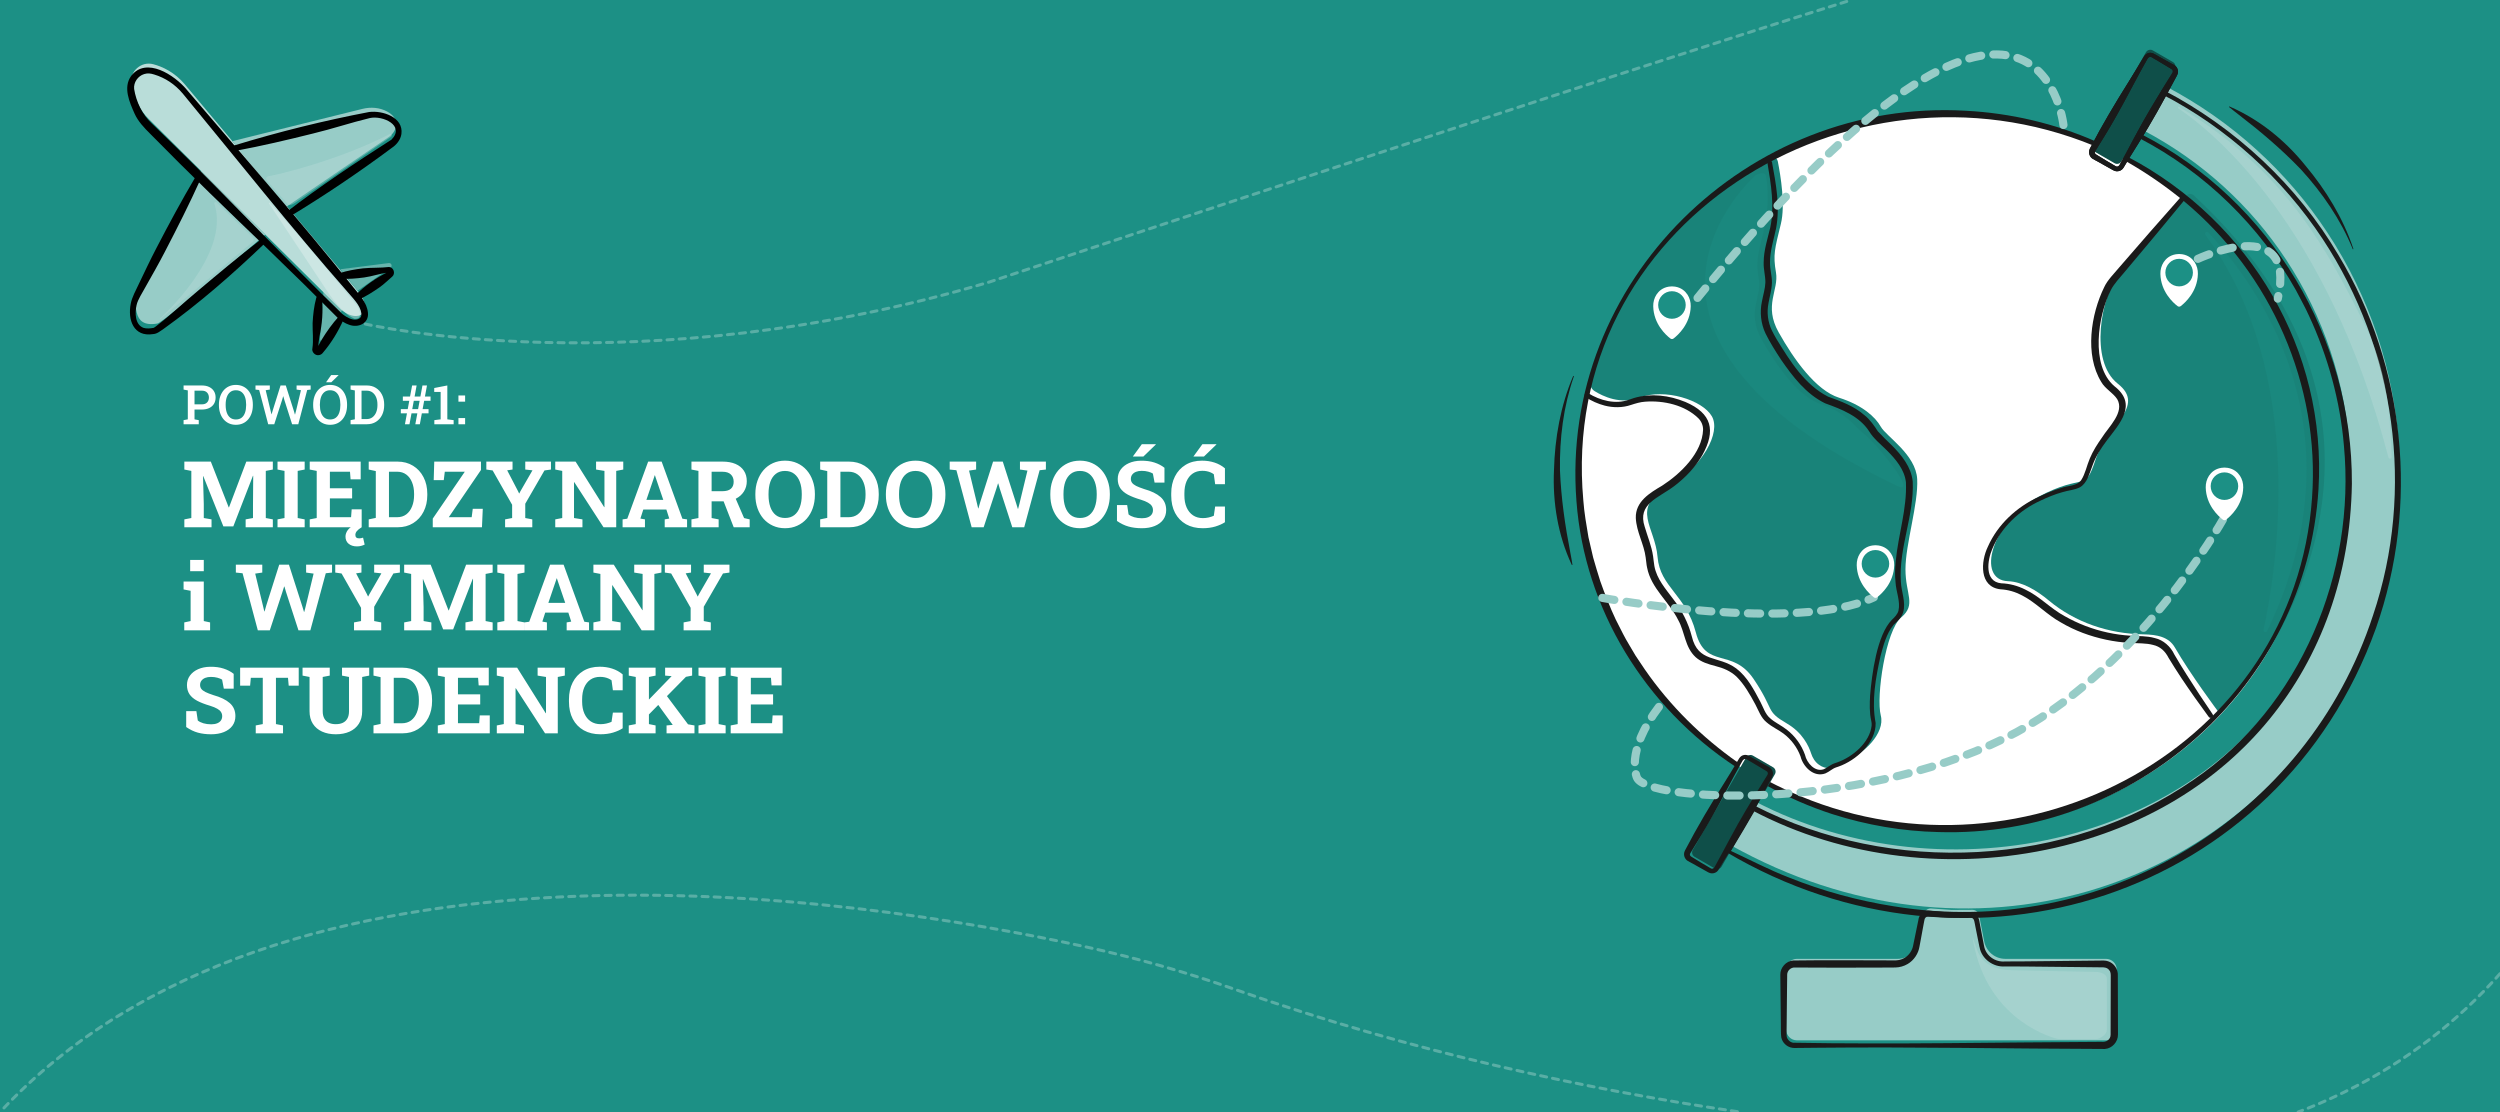 <svg width="825" height="367" viewBox="0 0 825 367" fill="none" xmlns="http://www.w3.org/2000/svg">
<rect x="0" y="0" width="825" height="367" fill="#333333" stroke="none"/>
<g clip-path="url(#clip0_1575_3242)">
<path d="M825 0H0V367.009H825V0Z" fill="#1C9085"/>
<path d="M106.856 94.87L105.6 111.669C105.453 112.541 106.572 113.027 107.112 112.32L113.007 102.164" fill="#67B5AD"/>
<path d="M61.068 27.929L117.993 95.934C118.653 96.723 119.24 97.567 119.689 98.484C120.514 100.154 121.22 102.531 119.378 103.742C119.378 103.742 116.848 105.76 112.393 102.044L49.069 39.26C47.749 37.957 46.622 36.462 45.788 34.801C44.825 32.892 43.707 30.232 43.34 27.626C42.763 23.525 46.576 20.13 50.582 21.194C53.643 22.002 57.649 23.837 61.078 27.929H61.068Z" fill="#B9DDD9"/>
<path d="M76.707 46.572L119.607 35.929C122.357 35.25 125.308 35.461 127.802 36.828C129.58 37.801 131.028 39.315 130.671 41.664C130.442 43.132 129.497 44.398 128.269 45.233L94.087 68.519" fill="#97CCC7"/>
<path d="M87.542 77.4C87.542 77.4 54.129 106.375 51.947 106.76C47.483 107.559 45.824 105.815 45.127 103.21C44.394 100.466 44.88 97.549 46.182 95.025L66.312 56.353" fill="#97CCC7"/>
<path d="M112.319 88.851L128.278 86.814C129.158 86.704 129.598 87.841 128.874 88.355L117.993 95.943" fill="#67B5AD"/>
<path d="M61.582 29.562C79.906 51.123 98.945 72.666 116.609 94.814C118.58 97.282 121.101 99.833 121.422 103.21C121.788 106.76 118.177 108.311 115.179 107.155C113.832 106.714 112.658 105.889 111.577 105.017C104.133 97.521 96.598 90.108 88.999 82.777C75.79 70.134 62.297 57.133 49.482 44.068C47.547 42.159 45.549 40.031 44.413 37.507C42.753 33.764 40.544 28.892 43.258 25.094C48.208 18.534 57.649 24.828 61.591 29.562H61.582ZM60.179 30.736C57.741 27.846 54.505 25.672 50.884 24.589C49.711 24.213 48.712 24.084 47.584 24.442C45.513 25.066 44.018 27.213 44.266 29.369C44.926 33.516 46.906 37.773 50.032 40.691C50.829 41.444 56.182 46.664 57.117 47.572C75.983 65.913 94.004 85.263 112.906 103.558L112.842 103.503L113.548 104.045L114.281 104.531C115.509 105.246 117.003 105.834 118.351 105.237C119.057 104.889 119.35 104.329 119.249 103.402C118.919 100.751 116.408 98.374 114.739 96.383C96.039 75.088 78.192 52.564 60.188 30.727L60.179 30.736Z" fill="black"/>
<path d="M77.33 47.985C91.942 43.517 106.792 39.829 121.788 36.966C126.216 36.388 133.21 38.663 132.468 44.214C132.193 46.141 130.827 47.802 129.296 48.802C118.378 56.931 107.085 64.528 95.443 71.583C95.013 71.84 94.444 71.703 94.188 71.271C93.94 70.868 94.05 70.345 94.417 70.07C105.582 61.463 117.343 53.664 129.195 46.077C133.797 41.398 126.243 38.021 122.054 38.957C115.784 40.471 109.542 42.563 103.272 44.068C94.829 46.178 86.359 48.169 77.788 49.765C76.698 49.967 76.239 48.334 77.348 47.985H77.33Z" fill="black"/>
<path d="M87.184 80.492C76.698 90.53 65.762 100.09 53.955 108.559C52.91 109.228 51.865 110.183 50.545 110.247C44.083 111.302 42.066 105.531 43.157 100.191C43.514 98.145 44.907 95.659 45.778 93.778C47.703 89.759 49.601 85.722 51.663 81.777C55.77 73.868 59.987 66.023 64.543 58.344C64.799 57.904 65.368 57.766 65.798 58.023C66.202 58.261 66.358 58.775 66.165 59.188C62.489 67.317 58.474 75.272 54.358 83.181C52.314 87.135 50.096 91.007 47.905 94.888C47.053 96.521 45.467 98.833 45.082 100.641C44.477 103.182 44.513 107.182 47.383 108.201C48.345 108.494 49.555 108.412 50.646 108.201C50.692 108.192 50.811 108.182 50.802 108.164C50.847 108.072 51.196 107.907 51.352 107.779C56.182 104.109 60.592 99.879 65.276 95.998C72.078 90.264 78.907 84.557 85.974 79.116C86.854 78.437 88 79.685 87.175 80.501L87.184 80.492Z" fill="black"/>
<path d="M112.017 90.154C114.565 89.319 117.168 88.878 119.781 88.557C122.687 88.263 125.418 88.456 128.398 88.108C129.928 88.199 130.598 90.328 129.406 91.31C128.013 92.502 126.665 93.833 125.171 94.879C123.008 96.383 120.78 97.796 118.342 98.897C117.425 99.329 116.573 98.099 117.297 97.393C120.45 94.218 124.153 91.667 128.095 89.713C128.049 89.869 128.068 89.915 128.214 89.933C128.214 89.933 128.26 89.933 128.178 89.933L127.93 89.97C125.318 90.273 122.778 91.218 120.166 91.567C117.553 91.915 114.932 92.144 112.255 91.97C111.742 91.933 111.348 91.493 111.384 90.979C111.412 90.585 111.678 90.264 112.026 90.154H112.017Z" fill="black"/>
<path d="M106.205 98.411C106.691 102.641 106.324 106.88 105.426 111.017C105.16 112.44 105.022 113.862 104.977 115.293C105.032 115.284 104.977 115.128 104.949 115.091C104.903 114.99 104.665 115.027 104.61 115.073C104.857 114.486 105.591 113.082 106.067 112.256C107.754 109.467 109.624 106.825 111.852 104.402C112.539 103.641 113.804 104.476 113.392 105.402C111.622 109.394 109.367 113.119 106.535 116.431C106.269 116.798 105.838 117.073 105.362 117.174C103.932 117.513 102.813 116.018 103.079 115.064C103.501 112.274 103.107 109.43 103.162 106.623C103.308 103.806 103.62 101.008 104.372 98.264C104.637 97.301 106.086 97.42 106.196 98.402L106.205 98.411Z" fill="black"/>
<path opacity="0.4" d="M129.094 45.114L97.359 66.941C96.772 67.363 95.517 67.978 95.04 67.445L88.009 59.5C87.862 59.335 87.505 58.316 88.779 58.114C91.795 57.647 111.54 52.977 128.572 44.269C129.113 43.994 129.589 44.746 129.094 45.104V45.114Z" fill="#B9DDD9"/>
<path opacity="0.4" d="M83.426 78.345C83.857 78.758 83.829 79.456 83.371 79.841L52.828 105.329C52.745 105.402 52.635 105.274 52.718 105.201C52.718 105.201 76.267 84.208 70.748 67.198C70.62 66.803 71.097 66.5 71.408 66.776L83.435 78.345H83.426Z" fill="#B9DDD9"/>
<path opacity="0.4" d="M88.779 67.161C88.669 66.996 88.898 66.812 89.036 66.959C91.823 69.969 99.642 78.593 118.021 101.099C118.021 101.099 120.45 105.457 116.912 105.173C116.903 105.1 115.546 104.558 114.794 103.916C112.393 101.879 110.284 99.53 108.543 96.915C103.015 88.612 92.116 72.226 88.779 67.161Z" fill="#E8F4F3"/>
<path d="M584.173 259.359C601.645 268.837 621.775 274.232 643.207 274.232C710.215 274.232 764.537 221.429 764.537 156.296C764.537 112.063 739.484 73.519 702.414 53.334L691.029 47.407C676.142 41.067 659.688 37.553 642.391 37.553C575.382 37.553 521.061 90.355 521.061 155.489C521.061 195.602 541.667 231.036 573.146 252.34L584.173 259.359Z" fill="white"/>
<path d="M519.374 124.23C515.918 134.129 514.617 144.763 514.791 155.204C515.157 164.361 516.468 173.417 518.21 182.39C518.439 183.693 518.714 184.986 518.907 186.317C518.934 186.445 518.723 186.519 518.668 186.381C514.131 176.683 512.334 165.857 512.811 155.195C513.086 144.58 514.974 133.909 519.136 124.119C519.191 123.982 519.429 124.074 519.365 124.22L519.374 124.23Z" fill="#1A1A1A"/>
<path d="M776.389 82.162C772.42 72.446 766.361 63.629 759.312 55.922C752.977 49.306 746.002 43.398 738.751 37.828C737.715 37.003 736.652 36.214 735.625 35.351C735.515 35.269 735.625 35.076 735.753 35.149C745.58 39.407 754.087 46.315 760.778 54.628C767.598 62.766 773.245 72.015 776.609 82.098C776.655 82.245 776.426 82.327 776.371 82.171L776.389 82.162Z" fill="#1A1A1A"/>
<path d="M571.019 278.847C649.88 323.061 738.641 293.875 775.518 223.173C800.663 174.967 795.942 119.073 767.993 76.685C754.958 56.903 736.863 40.067 714.386 28.323L706.851 42.765C726.798 53.188 742.848 68.124 754.417 85.685C779.203 123.284 783.383 172.866 761.081 215.631C728.365 278.36 641.823 297.206 579.15 264.46L571.01 278.847H571.019Z" fill="#97CCC7"/>
<path d="M654.793 310.702L653.107 302.078C652.896 301.004 651.952 300.234 650.861 300.243L643.968 300.279L637.313 299.793C636.167 299.711 635.14 300.5 634.92 301.628L633.151 310.702C632.5 314.024 629.594 316.418 626.212 316.418H592.983C591.021 316.418 589.435 318.006 589.435 319.969V339.759C589.435 341.723 591.021 343.31 592.983 343.31H694.971C696.933 343.31 698.518 341.723 698.518 339.759V319.969C698.518 318.006 696.933 316.418 694.971 316.418H661.742C658.359 316.418 655.453 314.024 654.803 310.702H654.793Z" fill="#97CCC7"/>
<path d="M699.096 90.658C702.478 86.566 717.108 69.592 721.407 64.61C722.058 63.858 723.213 63.794 723.947 64.473C785.152 121.238 768.607 179.536 750.979 210.658C742.793 225.109 733.159 233.522 733.159 233.522L731.986 234.816C731.986 234.816 722.883 222.65 717.722 213.695C715.697 210.172 711.911 209.419 707.327 209.337C695.952 209.144 684.832 205.447 676.097 198.152C672.274 194.96 667.452 191.978 662.631 191.794C652.052 191.39 657.14 172.233 672.604 163.985C688.068 155.736 687.867 162.865 691.533 151.663C695.2 140.46 708.427 134.148 698.857 126.606C689.297 119.073 693.467 97.493 699.114 90.667L699.096 90.658Z" fill="#198379"/>
<path d="M728.897 236.596C725.789 232.375 722.764 228.109 719.849 223.751C718.41 221.558 716.989 219.356 715.633 217.099C714.523 214.924 712.919 213.346 710.472 212.814C708.152 212.199 705.623 212.328 702.918 212.163C700.26 212.007 697.602 211.658 694.989 211.098C689.773 209.988 684.686 208.126 680.075 205.392C675.51 202.896 671.908 198.859 667.297 196.492C665.088 195.317 662.677 194.602 660.183 194.473C653.052 193.712 653.638 185.252 655.994 180.417C659.248 173.031 665.527 167.288 672.769 163.966C675.143 162.82 677.591 161.783 680.157 161.049C682.348 160.214 685.419 160.452 686.803 158.425C688.132 156.397 688.664 153.562 689.636 151.305C690.681 148.8 692.138 146.534 693.66 144.378C695.897 140.8 701.177 136.047 698.683 131.725C697.327 129.643 694.668 128.294 693.413 126.037C687.885 117.055 689.984 103.687 694.43 94.677C695.466 92.411 697.758 90.163 699.316 88.273L709.601 76.437L719.968 64.675C720.252 64.353 720.738 64.326 721.059 64.61C721.38 64.895 721.408 65.372 721.142 65.693L711.168 77.767L701.112 89.768C699.637 91.53 697.519 93.759 696.547 95.796C692.322 104.173 689.773 120.569 697.712 127.413C705.531 133.45 699.527 139.735 695.172 145.46C693.247 148.048 691.533 150.699 690.488 153.709C689.517 156.158 688.857 159.361 686.373 160.81C684.548 161.728 682.44 161.819 680.57 162.425C678.104 163.104 675.721 164.095 673.392 165.196C666.417 168.38 660.458 173.949 657.498 181.041C655.802 184.895 654.784 191.969 660.422 192.491C663.163 192.574 665.867 193.317 668.305 194.538C673.117 196.804 676.665 200.822 681.312 203.309C685.731 205.823 690.534 207.667 695.521 208.74C698.014 209.282 700.544 209.63 703.093 209.786C705.577 209.97 708.345 209.786 711.095 210.566C713.9 211.181 716.348 213.401 717.53 215.979C718.823 218.218 720.188 220.439 721.582 222.631C724.35 227.035 727.219 231.393 730.162 235.687C730.409 236.036 730.318 236.531 729.969 236.77C729.621 237.009 729.153 236.926 728.906 236.596H728.897Z" fill="#1A1A1A"/>
<path d="M583.504 51.775C584.797 51.086 586.392 51.857 586.685 53.297C587.629 58.059 589.188 67.711 587.703 73.813C585.668 82.162 585.053 83.997 586.071 89.906C587.088 95.814 581.928 100.705 586.951 109.66C591.974 118.614 599.225 128.808 606.888 131.248C614.561 133.689 618.833 137.561 620.666 140.818C622.499 144.075 632.262 149.984 632.674 158.131C633.087 166.278 628.806 179.518 628.806 187.867C628.806 196.216 632.472 199.474 627.385 203.758C622.297 208.034 619.043 229.834 620.666 236.146C622.151 241.899 614.955 249.175 608.685 251.037C607.585 251.367 606.604 251.955 605.669 252.624C604.523 253.432 602.635 254.074 600.224 252.34C598.968 251.441 598.125 250.074 597.658 248.597C596.897 246.211 594.862 241.789 589.728 238.788C582.404 234.513 585.86 234.715 578.737 224.127C571.615 213.539 562.861 221.072 559.607 208.649C556.352 196.226 547.8 193.748 546.993 183.784C546.177 173.82 538.037 167.746 550.046 160.902C562.054 154.057 567.958 142.653 564.905 137.359C561.853 132.065 549.441 127.991 540.888 131.248C534.802 133.57 529.018 130.826 526.194 129.055C525.076 128.349 524.535 127.009 524.837 125.725C527.056 116.128 538.881 75.373 583.504 51.775Z" fill="#198379"/>
<path opacity="0.4" d="M625.928 160.315C633.279 163.838 620.098 147.14 615.019 143.093C612.095 140.763 608.914 135.964 601.242 133.524C593.569 131.083 586.318 120.899 581.304 111.935C576.29 102.971 581.442 98.081 580.424 92.181C579.407 86.273 580.021 84.438 582.056 76.088C583.541 69.987 583.733 62.821 582.789 58.069C582.505 56.628 580.69 57.114 579.398 57.793C579.398 57.793 519.64 109.329 625.928 160.315Z" fill="#1C9085"/>
<path d="M584.778 53.637C586.107 60.775 587.473 68.216 586.089 75.474C585.319 79.061 584.054 83.034 584.1 86.649C584.063 88.86 584.778 91.062 584.742 93.31C584.659 95.75 583.962 97.925 583.605 100.017C583 103.155 583.376 106.228 584.723 109.063C585.072 109.797 585.842 111.192 586.254 111.889C590.663 119.101 595.567 126.982 603.267 130.891C607.53 132.432 611.857 133.992 615.331 137.065C617.128 138.487 618.448 140.442 619.694 142.332C620.886 143.644 622.948 145.69 624.296 146.956C627.532 150.213 630.722 154.085 631.198 158.911C631.721 170.086 626.551 180.812 627.284 191.886C627.403 195.198 629.007 198.648 628.045 202.079C627.486 203.896 626.111 205.025 624.837 206.245C622.481 209.162 621.527 212.979 620.556 216.567C618.979 223.723 617.567 231.302 618.961 238.577C619.117 245.119 612.443 250.964 606.733 252.964L605.972 253.221C604.606 253.661 603.735 254.661 602.36 255.23C598.547 256.616 595.036 253.074 594.174 249.606C593.065 246.633 591.085 243.982 588.555 242.082C586.905 240.825 584.787 239.935 582.982 238.366C581.121 236.871 580.342 234.504 579.287 232.504C577.528 229.247 575.621 225.815 572.962 223.209C571.01 221.42 568.691 220.448 566.032 219.778C563.759 219.182 561.367 218.503 559.579 216.879C555.958 213.557 556.05 208.603 553.804 204.612C550.862 198.593 544.858 194.189 543.538 187.298C543.299 186.335 543.253 184.94 543.07 183.95C542.52 179.546 540.018 175.49 539.816 170.93C539.66 165.471 544.482 162.645 548.497 160.269C554.583 156.351 561.742 149.442 562.017 141.8C562.036 140.387 561.458 139.038 560.459 138.029C556.013 133.661 548.982 132.092 542.877 132.56C541.319 132.652 539.715 133.148 538.239 133.625C535.452 134.588 532.363 134.57 529.558 133.854C527.313 133.276 525.204 132.303 523.27 131.074C522.913 130.845 522.803 130.368 523.032 130.001C523.261 129.643 523.737 129.533 524.095 129.753C528.092 132.212 533.143 133.533 537.643 131.872L539.257 131.331C544.812 129.689 550.88 130.459 556.187 132.652C564.96 136.414 566.28 142.075 561.779 150.186C559.469 154.186 556.243 157.535 552.603 160.333C547.241 164.398 540.237 166.251 542.758 173.848C543.647 176.931 545.059 180.243 545.517 183.573C545.646 184.482 545.793 185.913 545.948 186.812C546.728 191.069 549.652 194.326 552.218 197.776C554.996 201.336 557.168 205.612 558.287 209.988C560.395 218.833 567.041 216.19 572.972 220.594C576.657 223.402 578.82 227.659 580.956 231.669C581.946 233.559 582.523 235.66 584.164 237.036C585.686 238.422 587.721 239.311 589.591 240.752C592.35 242.881 594.467 245.798 595.641 249.074C596.237 251.835 598.987 254.881 601.865 253.845C603.029 253.303 604.202 252.267 605.504 251.854L606.311 251.578C611.362 249.817 617.072 244.991 617.641 239.412V238.66L617.522 237.926C616.889 235.155 616.981 232.238 617.137 229.467C617.723 222.512 619.355 209.575 624.342 204.511C625.24 203.694 626.175 202.694 626.487 201.566C627.211 198.455 625.68 195.299 625.515 192.042C625.277 189.766 625.35 187.454 625.588 185.216C626.404 176.499 629.356 167.847 628.952 159.113C628.494 154.957 625.57 151.516 622.646 148.607C620.767 146.736 618.173 144.653 616.825 142.341C613.571 137.313 607.695 135.038 602.287 133.093C596.007 130.046 591.635 124.312 587.794 118.77C585.942 115.954 584.109 113.054 582.615 110.027C581.084 106.825 580.699 103.017 581.414 99.604C581.836 97.338 582.505 95.237 582.578 93.227C582.597 91.043 581.937 88.887 582.01 86.658C582.01 82.63 583.312 78.813 584.21 74.996C585.64 68.079 584.439 60.839 583.284 53.922C583.202 53.499 583.477 53.087 583.907 53.013C584.32 52.94 584.723 53.206 584.806 53.619L584.778 53.637Z" fill="#1A1A1A"/>
<path d="M702.35 51.857C742.647 73.162 767.901 115.715 765.096 161.508C761.063 226.558 704.367 276.599 639.65 274.58C627.798 274.314 615.982 272.286 604.698 268.672C597.181 266.24 589.921 263.047 583.018 259.249C582.643 259.038 582.505 258.57 582.716 258.194C582.918 257.827 583.376 257.689 583.752 257.882C587.208 259.68 590.737 261.332 594.339 262.818C668.177 293.499 757.158 246.569 762.969 164.324C765.683 127.065 749.393 90.291 720.803 66.473C714.808 61.528 708.382 57.096 701.626 53.233C701.241 53.032 701.103 52.545 701.323 52.169C701.534 51.802 702.002 51.674 702.368 51.876L702.35 51.857Z" fill="#1A1A1A"/>
<path d="M572.706 253.001C542.969 233.458 522.894 201.024 520.227 165.361C514.617 92.888 576.794 32.379 648.661 36.544C663.465 37.315 678.123 40.737 691.68 46.71C692.074 46.884 692.248 47.343 692.083 47.728C691.918 48.114 691.469 48.297 691.075 48.132C609.739 14.616 514.259 74.189 522.5 165.159C522.748 168.875 523.563 173.637 524.196 177.316C524.627 179.234 525.305 182.041 525.736 183.959C526.506 186.574 527.239 189.207 528.092 191.794C529.512 195.822 531.364 200.611 533.188 204.437C533.812 205.63 535.04 208.107 535.663 209.3C536.534 211.089 538.771 214.649 539.752 216.392L542.795 220.925C551.091 232.926 561.623 243.303 573.568 251.689C573.925 251.927 574.017 252.423 573.769 252.78C573.531 253.129 573.054 253.212 572.706 252.982V253.001Z" fill="#1A1A1A"/>
<path d="M717.067 20.472L710.438 16.641C709.641 16.18 708.62 16.454 708.159 17.252L690.569 47.748C690.108 48.547 690.381 49.568 691.179 50.029L697.808 53.86C698.606 54.321 699.626 54.047 700.087 53.249L717.678 22.753C718.139 21.954 717.865 20.933 717.067 20.472Z" fill="#0F4F49"/>
<path d="M585.114 253.198L578.485 249.367C577.687 248.906 576.667 249.18 576.206 249.978L558.615 280.474C558.154 281.273 558.428 282.294 559.226 282.755L565.854 286.586C566.652 287.047 567.673 286.773 568.133 285.975L585.724 255.479C586.185 254.68 585.911 253.659 585.114 253.198Z" fill="#0F4F49"/>
<path d="M697.418 56.215C695.677 55.215 693.935 54.233 692.175 53.27C691.836 53.077 690.745 52.536 690.424 52.297C689.627 51.71 689.242 50.655 689.434 49.692C689.498 49.316 689.737 48.884 689.828 48.719C693.77 41.159 698.133 33.837 702.68 26.626C704.266 24.066 705.861 21.524 707.373 18.919C707.667 18.35 708.116 17.809 708.739 17.579C709.39 17.322 710.16 17.377 710.774 17.726C712.507 18.726 714.258 19.708 716.018 20.671L717.338 21.387C718.328 21.855 718.942 23.048 718.694 24.139C718.529 24.864 717.897 25.773 717.603 26.396C713.836 33.48 709.986 40.517 705.696 47.297L702.524 52.408C702.488 52.463 700.773 55.307 700.783 55.307C700.141 56.463 698.546 56.885 697.428 56.197L697.418 56.215ZM698.188 54.867C698.83 55.197 699.325 54.784 699.582 54.197C702.9 48.205 706.218 41.618 709.738 35.755C712.012 31.865 714.432 28.039 716.788 24.204C717.218 23.644 717.108 23.093 716.54 22.763C714.413 21.46 712.241 20.157 710.087 18.91C709.418 18.534 708.813 18.974 708.547 19.607C705.073 25.708 701.956 32.002 698.491 38.104C696.291 42.04 693.926 45.884 691.542 49.71C691.148 50.233 691.222 50.673 691.744 50.995C693.862 52.316 696.034 53.609 698.188 54.857V54.867Z" fill="#1A1A1A"/>
<path d="M571.221 280.81C577.592 283.783 583.834 287.067 590.398 289.59C601.526 294.068 613.213 297.242 625.047 299.096C694.146 310.317 761.319 269.754 783.081 203.107C797.051 161.691 790.487 115.293 766.507 78.905C753.252 58.848 734.882 42.168 713.506 31.14L714.468 30.837L706.961 45.297L706.64 44.288C749.512 66.326 776.389 111.559 776.123 159.673C775.142 220.246 737.137 266.258 678.306 279.746C644.875 287.416 608.63 283.48 578.206 267.405L579.343 267.066C576.712 271.672 573.998 276.195 571.212 280.819L571.221 280.81ZM569.727 281.223C572.358 276.259 575.08 271.195 577.876 266.213C578.105 265.809 578.609 265.662 579.013 265.873C624.122 289.012 682.128 286.361 723.947 257.276C759.257 233.146 777.48 189.088 773.483 146.965C772.246 132.239 768.222 117.679 761.998 104.274C760.824 101.586 758.991 98.411 757.671 95.787C745.736 74.538 727.604 56.867 705.98 45.591C705.613 45.398 705.476 44.948 705.659 44.581L713.222 30.149C713.405 29.8 713.827 29.663 714.175 29.846C737.807 42.269 758.129 61.133 771.687 84.19C793.87 121.082 798.38 166.655 784.08 207.254C752.18 296.123 649.614 328.593 569.727 281.205V281.223Z" fill="#1A1A1A"/>
<path d="M653.226 312.537C652.923 311.042 652.135 307.069 651.842 305.61C651.713 305.096 651.594 304.032 651.374 303.536C651.145 303.087 650.668 302.775 650.173 302.757L647.882 302.775L643.179 302.83H643.124H643.106C641.722 302.747 638.156 302.518 636.817 302.436C636.011 302.325 635.479 302.555 635.158 303.215C635.094 303.371 635.002 303.839 634.975 304.032L634.59 306.096L633.829 310.234L633.444 312.299C633.096 314.647 631.611 316.904 629.53 318.116C628.311 318.84 626.89 319.244 625.469 319.272C625.24 319.281 621.106 319.29 620.73 319.299C611.527 319.354 601.599 319.345 592.368 319.281C590.993 319.171 589.756 320.308 589.765 321.685V322.208L589.756 323.263C589.728 324.611 589.71 328.181 589.682 329.575L589.591 337.989C589.627 338.989 589.481 341.126 589.6 342.007C589.783 343.035 590.663 343.916 591.708 344.099C625.442 344.714 659.688 343.952 693.458 343.815C695.035 344.007 696.511 343.09 696.502 341.429V340.374L696.547 323.547V322.492C696.547 321.685 696.612 320.859 696.08 320.198C695.402 319.235 694.302 319.18 693.238 319.217L684.832 319.125L668.021 318.951C666.563 318.951 663.107 318.932 661.714 318.923C657.818 319.262 653.913 316.455 653.244 312.528L653.226 312.537ZM654.747 312.234C655.352 315.446 658.46 317.593 661.696 317.281C663.098 317.281 666.572 317.262 668.002 317.253C673.438 317.198 687.922 317.042 693.22 316.987H694.302C694.76 316.987 695.218 317.079 695.658 317.216C697.647 317.831 699.022 319.896 698.885 321.96V322.483V323.538L698.931 340.365V341.42C698.967 343.806 697.006 345.989 694.622 346.164C663.227 346.081 631.327 345.43 599.958 345.76C598.757 345.742 594.862 345.833 593.652 345.824L592.597 345.833C592.286 345.833 591.837 345.861 591.397 345.769C589.664 345.494 588.179 344.09 587.822 342.347C587.611 340.86 587.739 339.374 587.684 337.961L587.592 329.548L587.547 325.345C587.528 324.364 587.528 322.621 587.51 321.666C587.455 319.308 589.389 317.152 591.745 316.96C601.205 316.84 611.307 316.877 620.739 316.914L624.937 316.932C626.138 316.987 627.357 316.767 628.402 316.161C629.988 315.262 631.052 313.702 631.363 311.886L631.785 309.831C632.06 308.509 632.793 304.94 633.059 303.647C633.206 302.234 634.177 300.903 635.626 300.61C636.597 300.408 638.101 300.72 639.045 300.747L643.234 301.096C642.895 301.078 647.946 301.096 647.872 301.096H650.283C651.356 301.16 652.355 301.83 652.832 302.784C653.171 303.454 653.262 304.546 653.427 305.289C653.702 306.729 654.463 310.73 654.747 312.225V312.234Z" fill="#1A1A1A"/>
<path d="M724.213 86.511C723.47 85.383 722.223 84.254 720.17 83.905C719.464 83.786 718.749 83.786 718.053 83.905C715.999 84.245 714.753 85.383 714.01 86.511C713.258 87.658 712.901 89.016 712.928 90.383C713.057 96.255 717.136 99.907 718.603 101.026C718.905 101.255 719.327 101.255 719.629 101.026C721.087 99.907 725.175 96.255 725.303 90.383C725.331 89.016 724.973 87.658 724.222 86.511H724.213Z" fill="white"/>
<path d="M719.116 94.512C721.627 94.512 723.663 92.474 723.663 89.961C723.663 87.448 721.627 85.41 719.116 85.41C716.605 85.41 714.569 87.448 714.569 89.961C714.569 92.474 716.605 94.512 719.116 94.512Z" fill="#1C9085"/>
<path d="M556.847 97.2C556.105 96.071 554.858 94.943 552.805 94.594C552.099 94.475 551.384 94.475 550.687 94.594C548.634 94.934 547.387 96.071 546.645 97.2C545.902 98.328 545.536 99.705 545.563 101.072C545.692 106.944 549.771 110.595 551.237 111.715C551.54 111.944 551.962 111.944 552.264 111.715C553.722 110.595 557.81 106.944 557.938 101.072C557.966 99.705 557.608 98.347 556.857 97.2H556.847Z" fill="white"/>
<path d="M551.742 105.201C554.253 105.201 556.288 103.163 556.288 100.65C556.288 98.136 554.253 96.099 551.742 96.099C549.231 96.099 547.195 98.136 547.195 100.65C547.195 103.163 549.231 105.201 551.742 105.201Z" fill="#1C9085"/>
<path d="M697.418 56.215C695.677 55.215 693.935 54.233 692.175 53.27C691.836 53.077 690.745 52.536 690.424 52.297C689.627 51.71 689.242 50.655 689.434 49.692C689.498 49.316 689.737 48.884 689.828 48.719C693.77 41.159 698.133 33.837 702.68 26.626C704.266 24.066 705.861 21.524 707.373 18.919C707.667 18.35 708.116 17.809 708.739 17.579C709.39 17.322 710.16 17.377 710.774 17.726C712.507 18.726 714.258 19.708 716.018 20.671L717.338 21.387C718.328 21.855 718.942 23.048 718.694 24.139C718.529 24.864 717.897 25.773 717.603 26.396C713.836 33.48 709.986 40.517 705.696 47.297L702.524 52.408C702.488 52.463 700.773 55.307 700.783 55.307C700.141 56.463 698.546 56.885 697.428 56.197L697.418 56.215ZM698.188 54.867C698.83 55.197 699.325 54.784 699.582 54.197C702.9 48.205 706.218 41.618 709.738 35.755C712.012 31.865 714.432 28.039 716.788 24.204C717.218 23.644 717.108 23.093 716.54 22.763C714.413 21.46 712.241 20.157 710.087 18.91C709.418 18.534 708.813 18.974 708.547 19.607C705.073 25.708 701.956 32.002 698.491 38.104C696.291 42.04 693.926 45.884 691.542 49.71C691.148 50.233 691.222 50.673 691.744 50.995C693.862 52.316 696.034 53.609 698.188 54.857V54.867Z" fill="#1A1A1A"/>
<path d="M563.768 287.902C562.027 286.902 560.285 285.921 558.525 284.957C558.186 284.764 557.095 284.223 556.774 283.985C555.977 283.397 555.592 282.342 555.784 281.379C555.848 281.003 556.087 280.572 556.178 280.406C560.12 272.846 564.483 265.525 569.03 258.313C570.616 255.753 572.211 253.212 573.723 250.606C574.017 250.037 574.466 249.496 575.089 249.266C575.74 249.01 576.51 249.065 577.124 249.413C578.857 250.413 580.608 251.395 582.368 252.358L583.688 253.074C584.678 253.542 585.292 254.735 585.044 255.827C584.879 256.551 584.256 257.46 583.953 258.084C580.186 265.167 576.336 272.204 572.046 278.984L568.874 284.095C568.838 284.15 567.123 286.994 567.133 286.994C566.491 288.15 564.896 288.572 563.778 287.884L563.768 287.902ZM564.548 286.554C565.189 286.884 565.684 286.471 565.941 285.884C569.259 279.893 572.578 273.305 576.098 267.442C578.371 263.552 580.791 259.726 583.147 255.891C583.578 255.331 583.468 254.781 582.899 254.45C580.773 253.147 578.6 251.845 576.446 250.597C575.777 250.221 575.172 250.661 574.906 251.294C571.432 257.395 568.315 263.69 564.85 269.791C562.65 273.727 560.285 277.571 557.902 281.397C557.508 281.92 557.581 282.361 558.103 282.682C560.221 284.003 562.393 285.297 564.548 286.544V286.554Z" fill="#1A1A1A"/>
<path d="M733.553 171.499C733.553 171.499 705.082 222.329 661.522 243.651C611.444 268.158 543.391 264.506 540.201 256.616C540.201 256.616 536.03 248.248 547.58 233.082" stroke="#97CCC7" stroke-width="2.69" stroke-linecap="round" stroke-linejoin="round" stroke-dasharray="4.03 4.03 4.03 4.03 4.03 4.03"/>
<path d="M680.937 41.251C680.937 41.251 672.283 -40.021 557.929 101.072" stroke="#97CCC7" stroke-width="2.69" stroke-linecap="round" stroke-linejoin="round" stroke-dasharray="4.03 4.03 4.03 4.03 4.03 4.03"/>
<path d="M528.761 197.299C528.761 197.299 592.68 209.098 618.383 197.125" stroke="#97CCC7" stroke-width="2.69" stroke-linecap="round" stroke-linejoin="round" stroke-dasharray="4.03 4.03 4.03 4.03 4.03 4.03"/>
<path d="M624.002 182.619C623.26 181.491 622.013 180.362 619.96 180.014C619.254 179.894 618.539 179.894 617.842 180.014C615.789 180.353 614.542 181.491 613.8 182.619C613.048 183.766 612.691 185.124 612.718 186.491C612.847 192.363 616.926 196.015 618.392 197.134C618.695 197.363 619.117 197.363 619.419 197.134C620.877 196.015 624.965 192.363 625.093 186.491C625.121 185.124 624.763 183.766 624.012 182.619H624.002Z" fill="white"/>
<path d="M618.897 190.611C621.408 190.611 623.443 188.573 623.443 186.06C623.443 183.546 621.408 181.509 618.897 181.509C616.386 181.509 614.35 183.546 614.35 186.06C614.35 188.573 616.386 190.611 618.897 190.611Z" fill="#1C9085"/>
<path d="M739.173 156.993C738.43 155.865 737.183 154.736 735.13 154.388C734.424 154.268 733.709 154.268 733.013 154.388C730.959 154.727 729.713 155.865 728.97 156.993C728.218 158.14 727.861 159.498 727.888 160.865C728.017 166.737 732.096 170.389 733.563 171.508C733.865 171.738 734.287 171.738 734.589 171.508C736.047 170.389 740.135 166.737 740.263 160.865C740.291 159.498 739.933 158.14 739.182 156.993H739.173Z" fill="white"/>
<path d="M734.067 164.985C736.578 164.985 738.613 162.947 738.613 160.434C738.613 157.921 736.578 155.883 734.067 155.883C731.556 155.883 729.52 157.921 729.52 160.434C729.52 162.947 731.556 164.985 734.067 164.985Z" fill="#1C9085"/>
<path opacity="0.4" d="M728.722 76.712C745.14 94.172 780.102 142.066 748.156 208.227C747.835 208.896 746.808 208.557 746.964 207.823C751.052 189.042 761.915 123.707 727.769 77.51C727.302 76.868 728.182 76.125 728.722 76.703V76.712Z" fill="#1C9085"/>
<path d="M725.294 85.419C725.294 85.419 758.184 69.969 751.676 98.54" stroke="#97CCC7" stroke-width="2.69" stroke-linecap="round" stroke-linejoin="round" stroke-dasharray="4.03 4.03 4.03 4.03 4.03 4.03"/>
<path opacity="0.4" d="M718.841 35.737C730.556 43.664 768.139 74.217 788.187 150.947C788.352 151.58 789.296 151.443 789.25 150.782C788.773 143.46 789.232 124.954 780.413 107.265C767.442 81.245 753.986 56.344 719.116 35.269C718.832 35.094 718.566 35.553 718.841 35.737Z" fill="#B9DDD9"/>
<path opacity="0.4" d="M650.897 309.087L652.062 312.39C653.748 318.207 658.176 320.07 664.217 320.189L691.872 320.749C693.192 320.776 695.255 321.529 695.255 322.85V339.87C695.255 341.365 693.037 342.897 691.542 342.897H679.91C679.47 342.897 679.039 342.842 678.617 342.732C674.703 341.668 654.839 335.007 650.897 309.087Z" fill="#B9DDD9"/>
<path opacity="0.5" d="M573.329 366.844C523.407 359.476 465.905 347.099 407.376 326.446C391.261 320.758 374.807 316.079 358.114 312.418C281.242 295.582 92.831 267.24 0 367" stroke="#97CCC7" stroke-linecap="round" stroke-linejoin="round" stroke-dasharray="2 2 2 2 2 2"/>
<path opacity="0.5" d="M825 321.318C810.838 337.365 793.458 350.769 773.511 360.449C772.897 360.752 772.273 361.045 771.659 361.339C767.305 363.413 762.878 365.284 758.377 366.963" stroke="#97CCC7" stroke-linecap="round" stroke-linejoin="round" stroke-dasharray="2 2 2 2 2 2"/>
<path opacity="0.5" d="M120.532 106.925C120.532 106.925 210.283 127.771 326.37 93.108C326.37 93.108 526.799 26.241 610.252 0.22" stroke="#97CCC7" stroke-linecap="round" stroke-linejoin="round" stroke-dasharray="2 2 2 2 2 2"/>
<path d="M60.58 140V138.646L61.977 138.383V128.829L60.58 128.565V127.203H61.977H66.583C67.538 127.203 68.356 127.37 69.035 127.704C69.721 128.038 70.245 128.504 70.608 129.102C70.972 129.693 71.153 130.388 71.153 131.185C71.153 131.981 70.972 132.679 70.608 133.276C70.245 133.868 69.721 134.328 69.035 134.656C68.356 134.984 67.538 135.148 66.583 135.148H64.192V138.383L65.59 138.646V140H60.58ZM64.192 133.435H66.583C67.368 133.435 67.957 133.224 68.35 132.802C68.742 132.38 68.939 131.847 68.939 131.202C68.939 130.546 68.742 130.001 68.35 129.567C67.957 129.134 67.368 128.917 66.583 128.917H64.192V133.435ZM77.833 140.185C76.983 140.185 76.216 140.026 75.53 139.71C74.845 139.388 74.256 138.937 73.764 138.356C73.277 137.776 72.902 137.091 72.639 136.3C72.375 135.509 72.243 134.642 72.243 133.698V133.505C72.243 132.567 72.375 131.703 72.639 130.912C72.902 130.121 73.277 129.436 73.764 128.855C74.256 128.27 74.845 127.818 75.53 127.502C76.216 127.18 76.981 127.019 77.824 127.019C78.697 127.019 79.48 127.18 80.171 127.502C80.862 127.818 81.451 128.27 81.938 128.855C82.424 129.436 82.796 130.121 83.054 130.912C83.311 131.703 83.44 132.567 83.44 133.505V133.698C83.44 134.642 83.311 135.509 83.054 136.3C82.796 137.091 82.424 137.776 81.938 138.356C81.451 138.937 80.862 139.388 80.171 139.71C79.48 140.026 78.7 140.185 77.833 140.185ZM77.833 138.427C78.606 138.427 79.242 138.23 79.74 137.838C80.244 137.439 80.616 136.886 80.856 136.177C81.103 135.468 81.226 134.642 81.226 133.698V133.487C81.226 132.556 81.103 131.738 80.856 131.035C80.61 130.332 80.235 129.781 79.731 129.383C79.233 128.984 78.598 128.785 77.824 128.785C77.086 128.785 76.468 128.984 75.97 129.383C75.472 129.781 75.097 130.332 74.845 131.035C74.593 131.738 74.467 132.556 74.467 133.487V133.698C74.467 134.636 74.593 135.462 74.845 136.177C75.097 136.886 75.472 137.439 75.97 137.838C76.474 138.23 77.095 138.427 77.833 138.427ZM88.503 140L85.523 128.697L84.311 128.565V127.203H89.039V128.565L87.677 128.768L89.25 135.342L89.575 136.687L89.628 136.695L90.032 135.342L92.581 127.203H94.312L96.932 135.474L97.318 136.783H97.371L97.714 135.474L99.314 128.768L97.872 128.565V127.203H102.513V128.565L101.379 128.697L98.435 140H96.395L93.82 131.94L93.495 130.78H93.442L93.1 131.958L90.507 140H88.503ZM108.929 140.185C108.079 140.185 107.312 140.026 106.626 139.71C105.94 139.388 105.352 138.937 104.859 138.356C104.373 137.776 103.998 137.091 103.734 136.3C103.471 135.509 103.339 134.642 103.339 133.698V133.505C103.339 132.567 103.471 131.703 103.734 130.912C103.998 130.121 104.373 129.436 104.859 128.855C105.352 128.27 105.94 127.818 106.626 127.502C107.312 127.18 108.076 127.019 108.92 127.019C109.793 127.019 110.575 127.18 111.267 127.502C111.958 127.818 112.547 128.27 113.033 128.855C113.52 129.436 113.892 130.121 114.149 130.912C114.407 131.703 114.536 132.567 114.536 133.505V133.698C114.536 134.642 114.407 135.509 114.149 136.3C113.892 137.091 113.52 137.776 113.033 138.356C112.547 138.937 111.958 139.388 111.267 139.71C110.575 140.026 109.796 140.185 108.929 140.185ZM108.929 138.427C109.702 138.427 110.338 138.23 110.836 137.838C111.34 137.439 111.712 136.886 111.952 136.177C112.198 135.468 112.321 134.642 112.321 133.698V133.487C112.321 132.556 112.198 131.738 111.952 131.035C111.706 130.332 111.331 129.781 110.827 129.383C110.329 128.984 109.693 128.785 108.92 128.785C108.182 128.785 107.563 128.984 107.065 129.383C106.567 129.781 106.192 130.332 105.94 131.035C105.688 131.738 105.562 132.556 105.562 133.487V133.698C105.562 134.636 105.688 135.462 105.94 136.177C106.192 136.886 106.567 137.439 107.065 137.838C107.569 138.23 108.19 138.427 108.929 138.427ZM107.593 126.157L109.289 123.767H111.706L111.724 123.819L109.324 126.157H107.663H107.593ZM115.688 140V138.646L117.094 138.374V128.847L115.688 128.565V127.203H117.094H121.049C122.191 127.203 123.19 127.473 124.046 128.012C124.907 128.551 125.578 129.292 126.059 130.235C126.539 131.179 126.779 132.26 126.779 133.479V133.733C126.779 134.935 126.545 136.01 126.076 136.959C125.607 137.902 124.945 138.646 124.09 139.191C123.24 139.73 122.247 140 121.11 140H115.688ZM119.309 138.295H120.996C121.746 138.295 122.385 138.096 122.912 137.697C123.445 137.293 123.853 136.748 124.134 136.062C124.415 135.371 124.556 134.595 124.556 133.733V133.47C124.556 132.585 124.415 131.803 124.134 131.123C123.853 130.438 123.445 129.898 122.912 129.506C122.385 129.113 121.746 128.917 120.996 128.917H119.309V138.295ZM133.635 140L134.294 136.396H132.272V135.017H134.549L135.059 132.257H132.94V130.859H135.313L135.999 127.203H137.484L136.816 130.859H138.732L139.409 127.203H140.903L140.227 130.859H142.081V132.257H139.972L139.462 135.017H141.422V136.396H139.207L138.548 140H137.054L137.722 136.396H135.797L135.129 140H133.635ZM136.043 135.017H137.968L138.478 132.257H136.553L136.043 135.017ZM143.329 140V138.646L145.412 138.383V129.33L143.294 129.348V128.047L147.618 127.203V138.383L149.701 138.646V140H143.329ZM151.283 140V137.952H153.489V140H151.283ZM151.283 132.547V130.499H153.489V132.547H151.283ZM60.834 174V171.395L63.14 170.949V155.396L60.834 154.95V152.33H63.14H69.57L75.478 167.437H75.568L81.283 152.33H90.034V154.95L87.712 155.396V170.949L90.034 171.395V174H81.06V171.395L83.486 170.949V166.797L83.56 157.018L83.471 157.004L76.996 173.702H73.707L67.084 157.137L66.995 157.152L67.248 166.35V170.949L69.808 171.395V174H60.834ZM91.582 174V171.395L93.889 170.949V155.396L91.582 154.95V152.33H100.542V154.95L98.235 155.396V170.949L100.542 171.395V174H91.582ZM102.208 174V171.395L104.515 170.949V155.396L102.208 154.95V152.33H119.026V158.179H115.693L115.499 155.679H108.861V161.126H116.199V164.475H108.861V170.666H115.856L116.05 168.077H119.354V174H102.208ZM117.791 180.31C116.67 180.31 115.757 180.023 115.053 179.447C114.358 178.882 114.011 178.088 114.011 177.066C114.011 176.322 114.274 175.592 114.8 174.878C115.335 174.174 116.228 173.583 117.479 173.107L119.339 174C118.615 174.446 118.089 174.868 117.761 175.265C117.434 175.662 117.27 176.084 117.27 176.53C117.27 176.907 117.374 177.19 117.583 177.378C117.791 177.567 118.119 177.661 118.565 177.661C118.803 177.661 119.021 177.636 119.22 177.587C119.418 177.547 119.617 177.493 119.815 177.423L120.336 179.715C119.989 179.884 119.612 180.023 119.205 180.132C118.798 180.251 118.327 180.31 117.791 180.31ZM121.676 174V171.395L124.012 170.904V155.456L121.676 154.95V152.33H124.012H131.186C133.121 152.33 134.827 152.787 136.306 153.699C137.784 154.602 138.935 155.858 139.759 157.465C140.592 159.062 141.009 160.898 141.009 162.972V163.373C141.009 165.427 140.597 167.258 139.773 168.865C138.96 170.463 137.819 171.718 136.35 172.631C134.882 173.544 133.18 174 131.245 174H121.676ZM128.358 170.681H131.022C132.223 170.681 133.24 170.369 134.073 169.743C134.907 169.108 135.542 168.24 135.978 167.139C136.425 166.038 136.648 164.782 136.648 163.373V162.957C136.648 161.528 136.425 160.268 135.978 159.176C135.542 158.075 134.907 157.217 134.073 156.602C133.24 155.977 132.223 155.664 131.022 155.664H128.358V170.681ZM142.81 174V171.142L153.377 155.679H146.783L146.441 158.447H143.122L143.301 152.33H158.72V155.098L148.108 170.666H155.654L156.011 167.898H159.315L159.047 174H142.81ZM166.682 174V171.395L169.004 170.949V166.573L162.574 155.247L160.491 154.95V152.33H169.138V154.95L167.367 155.203L170.968 162.123L171.296 162.823L171.385 162.808L171.713 162.153L175.716 155.203L173.335 154.95V152.33H181.818V154.95L179.675 155.247L173.335 166.231V170.949L175.657 171.395V174H166.682ZM183.232 174V171.395L185.539 170.949V155.396L183.232 154.95V152.33H185.539H189.944L199.38 167.362L199.47 167.347V155.396L196.701 154.95V152.33H203.354H205.676V154.95L203.354 155.396V174H199.157L189.513 159.117L189.423 159.132V170.949L192.207 171.395V174H183.232ZM205.453 174V171.395L207 171.172L213.891 152.33H218.341L225.188 171.172L226.735 171.395V174H219.353V171.395L220.857 171.128L219.904 168.151H212.284L211.331 171.128L212.835 171.395V174H205.453ZM213.311 164.951H218.877L216.347 157.524L216.139 156.87H216.049L215.826 157.569L213.311 164.951ZM228.179 174V171.395L230.486 170.949V155.396L228.179 154.95V152.33H238.448C240.115 152.33 241.544 152.588 242.735 153.104C243.925 153.62 244.838 154.359 245.473 155.322C246.118 156.284 246.441 157.44 246.441 158.789C246.441 160.059 246.123 161.196 245.488 162.198C244.853 163.2 243.97 163.989 242.839 164.564C241.708 165.14 240.403 165.432 238.925 165.442H234.832V170.949L237.154 171.395V174H228.179ZM242.124 174L238.478 164.639L242.392 163.671L245.548 170.964L247.393 171.395V174H242.124ZM234.832 162.094H238.374C239.624 162.094 240.557 161.831 241.172 161.305C241.797 160.769 242.11 159.995 242.11 158.983C242.11 157.981 241.802 157.182 241.187 156.587C240.572 155.982 239.659 155.679 238.448 155.679H234.832V162.094ZM259.061 174.313C257.603 174.313 256.273 174.04 255.073 173.494C253.872 172.948 252.835 172.184 251.962 171.202C251.099 170.21 250.434 169.049 249.968 167.719C249.502 166.38 249.268 164.916 249.268 163.329V163.001C249.268 161.424 249.502 159.97 249.968 158.641C250.434 157.301 251.099 156.135 251.962 155.143C252.825 154.151 253.857 153.382 255.058 152.836C256.258 152.291 257.588 152.018 259.047 152.018C260.515 152.018 261.855 152.291 263.065 152.836C264.276 153.382 265.317 154.151 266.19 155.143C267.064 156.135 267.733 157.301 268.2 158.641C268.676 159.97 268.914 161.424 268.914 163.001V163.329C268.914 164.916 268.676 166.38 268.2 167.719C267.733 169.049 267.064 170.21 266.19 171.202C265.317 172.184 264.276 172.948 263.065 173.494C261.864 174.04 260.53 174.313 259.061 174.313ZM259.061 170.934C260.292 170.934 261.314 170.617 262.127 169.982C262.941 169.347 263.551 168.459 263.958 167.317C264.375 166.176 264.583 164.847 264.583 163.329V162.972C264.583 161.473 264.375 160.159 263.958 159.028C263.541 157.887 262.921 156.999 262.098 156.364C261.284 155.729 260.267 155.411 259.047 155.411C257.836 155.411 256.829 155.729 256.025 156.364C255.222 156.989 254.616 157.867 254.21 158.998C253.813 160.129 253.614 161.454 253.614 162.972V163.329C253.614 164.847 253.813 166.176 254.21 167.317C254.616 168.459 255.222 169.347 256.025 169.982C256.839 170.617 257.851 170.934 259.061 170.934ZM270.655 174V171.395L272.992 170.904V155.456L270.655 154.95V152.33H272.992H280.166C282.1 152.33 283.807 152.787 285.285 153.699C286.764 154.602 287.915 155.858 288.738 157.465C289.572 159.062 289.989 160.898 289.989 162.972V163.373C289.989 165.427 289.577 167.258 288.753 168.865C287.94 170.463 286.799 171.718 285.33 172.631C283.862 173.544 282.16 174 280.225 174H270.655ZM277.338 170.681H280.002C281.203 170.681 282.22 170.369 283.053 169.743C283.886 169.108 284.521 168.24 284.958 167.139C285.405 166.038 285.628 164.782 285.628 163.373V162.957C285.628 161.528 285.405 160.268 284.958 159.176C284.521 158.075 283.886 157.217 283.053 156.602C282.22 155.977 281.203 155.664 280.002 155.664H277.338V170.681ZM302.133 174.313C300.675 174.313 299.345 174.04 298.144 173.494C296.944 172.948 295.907 172.184 295.034 171.202C294.171 170.21 293.506 169.049 293.04 167.719C292.573 166.38 292.34 164.916 292.34 163.329V163.001C292.34 161.424 292.573 159.97 293.04 158.641C293.506 157.301 294.171 156.135 295.034 155.143C295.897 154.151 296.929 153.382 298.13 152.836C299.33 152.291 300.66 152.018 302.118 152.018C303.587 152.018 304.926 152.291 306.137 152.836C307.347 153.382 308.389 154.151 309.262 155.143C310.135 156.135 310.805 157.301 311.271 158.641C311.748 159.97 311.986 161.424 311.986 163.001V163.329C311.986 164.916 311.748 166.38 311.271 167.719C310.805 169.049 310.135 170.21 309.262 171.202C308.389 172.184 307.347 172.948 306.137 173.494C304.936 174.04 303.602 174.313 302.133 174.313ZM302.133 170.934C303.363 170.934 304.385 170.617 305.199 169.982C306.013 169.347 306.623 168.459 307.03 167.317C307.446 166.176 307.655 164.847 307.655 163.329V162.972C307.655 161.473 307.446 160.159 307.03 159.028C306.613 157.887 305.993 156.999 305.169 156.364C304.356 155.729 303.339 155.411 302.118 155.411C300.908 155.411 299.901 155.729 299.097 156.364C298.293 156.989 297.688 157.867 297.281 158.998C296.884 160.129 296.686 161.454 296.686 162.972V163.329C296.686 164.847 296.884 166.176 297.281 167.317C297.688 168.459 298.293 169.347 299.097 169.982C299.911 170.617 300.923 170.934 302.133 170.934ZM320.648 174L315.617 155.173L313.4 154.95V152.33H322.121V154.95L319.785 155.292L322.33 165.829L322.791 167.764H322.88L323.431 165.829L327.717 152.33H330.917L335.367 166.201L335.888 167.913H335.977L336.424 166.201L339.058 155.292L336.588 154.95V152.33H345.145V154.95L343.077 155.173L337.987 174H334.057L329.95 161.334L329.429 159.549H329.339L328.759 161.394L324.607 174H320.648ZM356.397 174.313C354.938 174.313 353.609 174.04 352.408 173.494C351.208 172.948 350.171 172.184 349.298 171.202C348.434 170.21 347.77 169.049 347.303 167.719C346.837 166.38 346.604 164.916 346.604 163.329V163.001C346.604 161.424 346.837 159.97 347.303 158.641C347.77 157.301 348.434 156.135 349.298 155.143C350.161 154.151 351.193 153.382 352.393 152.836C353.594 152.291 354.923 152.018 356.382 152.018C357.851 152.018 359.19 152.291 360.4 152.836C361.611 153.382 362.653 154.151 363.526 155.143C364.399 156.135 365.069 157.301 365.535 158.641C366.011 159.97 366.25 161.424 366.25 163.001V163.329C366.25 164.916 366.011 166.38 365.535 167.719C365.069 169.049 364.399 170.21 363.526 171.202C362.653 172.184 361.611 172.948 360.4 173.494C359.2 174.04 357.865 174.313 356.397 174.313ZM356.397 170.934C357.627 170.934 358.649 170.617 359.463 169.982C360.276 169.347 360.887 168.459 361.293 167.317C361.71 166.176 361.919 164.847 361.919 163.329V162.972C361.919 161.473 361.71 160.159 361.293 159.028C360.877 157.887 360.257 156.999 359.433 156.364C358.619 155.729 357.602 155.411 356.382 155.411C355.172 155.411 354.164 155.729 353.361 156.364C352.557 156.989 351.952 157.867 351.545 158.998C351.148 160.129 350.95 161.454 350.95 162.972V163.329C350.95 164.847 351.148 166.176 351.545 167.317C351.952 168.459 352.557 169.347 353.361 169.982C354.174 170.617 355.186 170.934 356.397 170.934ZM376.831 174.313C375.234 174.313 373.78 174.134 372.471 173.777C371.161 173.42 369.871 172.799 368.601 171.916V166.678H371.965L372.426 169.758C372.873 170.135 373.488 170.443 374.272 170.681C375.055 170.909 375.909 171.023 376.831 171.023C377.615 171.023 378.275 170.914 378.811 170.696C379.357 170.478 379.768 170.17 380.046 169.773C380.334 169.366 380.478 168.89 380.478 168.344C380.478 167.828 380.349 167.372 380.091 166.975C379.843 166.568 379.426 166.201 378.841 165.874C378.265 165.536 377.481 165.214 376.489 164.906C374.773 164.4 373.349 163.85 372.218 163.254C371.096 162.649 370.253 161.93 369.688 161.096C369.132 160.253 368.854 159.241 368.854 158.06C368.854 156.889 369.177 155.858 369.821 154.965C370.476 154.062 371.379 153.352 372.53 152.836C373.681 152.32 375.011 152.052 376.519 152.033C378.186 152.013 379.659 152.211 380.939 152.628C382.229 153.045 383.34 153.625 384.273 154.369V159.251H381.014L380.448 156.274C380.071 156.036 379.56 155.828 378.915 155.649C378.28 155.471 377.556 155.381 376.742 155.381C376.048 155.381 375.432 155.485 374.897 155.694C374.371 155.902 373.954 156.205 373.646 156.602C373.339 156.999 373.185 157.48 373.185 158.045C373.185 158.531 373.319 158.958 373.587 159.325C373.855 159.682 374.301 160.025 374.926 160.352C375.561 160.67 376.435 161.012 377.546 161.379C379.937 162.044 381.748 162.922 382.978 164.013C384.218 165.105 384.839 166.539 384.839 168.315C384.839 169.545 384.506 170.612 383.841 171.515C383.177 172.408 382.244 173.097 381.043 173.583C379.843 174.069 378.439 174.313 376.831 174.313ZM373.84 150.648L376.802 146.585H381.401L381.43 146.675L377.323 150.648H373.959H373.84ZM396.879 174.313C394.775 174.313 392.945 173.876 391.387 173.003C389.829 172.12 388.624 170.875 387.77 169.267C386.927 167.65 386.505 165.74 386.505 163.537V162.808C386.505 160.704 386.912 158.844 387.726 157.227C388.549 155.6 389.72 154.325 391.238 153.402C392.756 152.479 394.562 152.018 396.656 152.018C398.124 152.018 399.498 152.226 400.778 152.643C402.068 153.059 403.219 153.694 404.231 154.548V159.787H401.002L400.555 156.497C400.228 156.259 399.87 156.056 399.483 155.887C399.097 155.719 398.675 155.59 398.218 155.5C397.772 155.411 397.286 155.366 396.76 155.366C395.53 155.366 394.473 155.669 393.59 156.274C392.707 156.879 392.027 157.738 391.551 158.849C391.084 159.95 390.851 161.26 390.851 162.778V163.537C390.851 165.055 391.099 166.37 391.595 167.481C392.092 168.592 392.796 169.456 393.709 170.071C394.622 170.676 395.703 170.979 396.953 170.979C397.578 170.979 398.204 170.909 398.829 170.77C399.464 170.622 400.039 170.433 400.555 170.205L401.002 167.154H404.231V172.333C403.388 172.889 402.336 173.36 401.076 173.747C399.816 174.124 398.417 174.313 396.879 174.313ZM393.828 150.648L396.79 146.585H401.389L401.418 146.675L397.311 150.648H393.947H393.828ZM60.804 208V205.395L62.902 204.949V194.962L60.58 194.516V191.896H67.248V204.949L69.332 205.395V208H60.804ZM62.753 188.488V184.782H67.248V188.488H62.753ZM85.078 208L80.047 189.173L77.83 188.95V186.33H86.551V188.95L84.215 189.292L86.76 199.829L87.221 201.764H87.311L87.861 199.829L92.147 186.33H95.347L99.797 200.201L100.318 201.913H100.408L100.854 200.201L103.488 189.292L101.018 188.95V186.33H109.576V188.95L107.507 189.173L102.417 208H98.488L94.38 195.334L93.859 193.549H93.77L93.189 195.394L89.037 208H85.078ZM116.824 208V205.395L119.145 204.949V200.573L112.716 189.247L110.632 188.95V186.33H119.279V188.95L117.508 189.203L121.11 196.123L121.437 196.823L121.527 196.808L121.854 196.153L125.858 189.203L123.476 188.95V186.33H131.96V188.95L129.817 189.247L123.476 200.231V204.949L125.798 205.395V208H116.824ZM133.374 208V205.395L135.681 204.949V189.396L133.374 188.95V186.33H135.681H142.11L148.019 201.437H148.108L153.823 186.33H162.574V188.95L160.253 189.396V204.949L162.574 205.395V208H153.6V205.395L156.026 204.949V200.797L156.1 191.018L156.011 191.004L149.537 207.702H146.248L139.625 191.137L139.535 191.152L139.788 200.35V204.949L142.348 205.395V208H133.374ZM164.122 208V205.395L166.429 204.949V189.396L164.122 188.95V186.33H173.082V188.95L170.775 189.396V204.949L173.082 205.395V208H164.122ZM173.097 208V205.395L174.645 205.172L181.535 186.33H185.985L192.832 205.172L194.38 205.395V208H186.997V205.395L188.501 205.128L187.548 202.151H179.928L178.975 205.128L180.479 205.395V208H173.097ZM180.955 198.951H186.521L183.991 191.524L183.783 190.87H183.693L183.47 191.569L180.955 198.951ZM195.823 208V205.395L198.13 204.949V189.396L195.823 188.95V186.33H198.13H202.535L211.971 201.362L212.061 201.347V189.396L209.292 188.95V186.33H215.945H218.267V188.95L215.945 189.396V208H211.748L202.104 193.117L202.015 193.132V204.949L204.798 205.395V208H195.823ZM225.589 208V205.395L227.911 204.949V200.573L221.482 189.247L219.398 188.95V186.33H228.045V188.95L226.274 189.203L229.876 196.123L230.203 196.823L230.292 196.808L230.62 196.153L234.623 189.203L232.242 188.95V186.33H240.725V188.95L238.582 189.247L232.242 200.231V204.949L234.564 205.395V208H225.589ZM69.674 242.313C68.077 242.313 66.623 242.134 65.313 241.777C64.004 241.42 62.714 240.799 61.444 239.916V234.678H64.807L65.269 237.758C65.715 238.135 66.33 238.443 67.114 238.681C67.898 238.909 68.751 239.023 69.674 239.023C70.458 239.023 71.118 238.914 71.653 238.696C72.199 238.478 72.611 238.17 72.889 237.773C73.177 237.366 73.32 236.89 73.32 236.344C73.32 235.828 73.191 235.372 72.933 234.975C72.685 234.568 72.269 234.201 71.683 233.874C71.108 233.536 70.324 233.214 69.332 232.906C67.615 232.4 66.191 231.85 65.06 231.254C63.939 230.649 63.096 229.93 62.53 229.096C61.974 228.253 61.697 227.241 61.697 226.06C61.697 224.889 62.019 223.858 62.664 222.965C63.319 222.062 64.222 221.352 65.373 220.836C66.524 220.32 67.853 220.052 69.362 220.033C71.028 220.013 72.502 220.211 73.782 220.628C75.072 221.045 76.183 221.625 77.116 222.369V227.251H73.856L73.291 224.274C72.914 224.036 72.403 223.828 71.758 223.649C71.123 223.471 70.398 223.381 69.585 223.381C68.89 223.381 68.275 223.485 67.739 223.694C67.213 223.902 66.797 224.205 66.489 224.602C66.181 224.999 66.028 225.48 66.028 226.045C66.028 226.531 66.162 226.958 66.43 227.325C66.697 227.682 67.144 228.025 67.769 228.352C68.404 228.67 69.277 229.012 70.388 229.379C72.78 230.044 74.59 230.922 75.821 232.013C77.061 233.105 77.681 234.539 77.681 236.315C77.681 237.545 77.349 238.612 76.684 239.515C76.019 240.408 75.087 241.097 73.886 241.583C72.685 242.069 71.281 242.313 69.674 242.313ZM84.393 242V239.395L86.715 238.949V223.679H82.771L82.533 226.269H79.244V220.33H98.577V226.269H95.273L95.035 223.679H91.061V238.949L93.398 239.395V242H84.393ZM110.811 242.313C109.094 242.313 107.581 242.015 106.272 241.42C104.972 240.824 103.96 239.961 103.235 238.83C102.511 237.699 102.149 236.325 102.149 234.707V223.396L99.842 222.95V220.33H108.817V222.95L106.495 223.396V234.707C106.495 235.66 106.668 236.454 107.016 237.089C107.363 237.724 107.859 238.2 108.504 238.517C109.149 238.825 109.918 238.979 110.811 238.979C111.724 238.979 112.503 238.825 113.148 238.517C113.802 238.2 114.303 237.724 114.651 237.089C114.998 236.454 115.172 235.66 115.172 234.707V223.396L112.865 222.95V220.33H121.839V222.95L119.518 223.396V234.707C119.518 236.325 119.15 237.704 118.416 238.845C117.692 239.976 116.675 240.839 115.365 241.434C114.065 242.02 112.547 242.313 110.811 242.313ZM123.253 242V239.395L125.59 238.904V223.456L123.253 222.95V220.33H125.59H132.763C134.698 220.33 136.405 220.787 137.883 221.699C139.362 222.602 140.513 223.858 141.336 225.465C142.17 227.062 142.586 228.898 142.586 230.972V231.373C142.586 233.427 142.175 235.258 141.351 236.865C140.537 238.463 139.396 239.718 137.928 240.631C136.459 241.544 134.758 242 132.823 242H123.253ZM129.936 238.681H132.6C133.8 238.681 134.817 238.369 135.651 237.743C136.484 237.108 137.119 236.24 137.556 235.139C138.002 234.038 138.226 232.782 138.226 231.373V230.957C138.226 229.528 138.002 228.268 137.556 227.176C137.119 226.075 136.484 225.217 135.651 224.602C134.817 223.977 133.8 223.664 132.6 223.664H129.936V238.681ZM144.476 242V239.395L146.783 238.949V223.396L144.476 222.95V220.33H161.294V226.179H157.961L157.767 223.679H151.129V229.126H158.467V232.475H151.129V238.666H158.124L158.318 236.077H161.622V242H144.476ZM163.944 242V239.395L166.25 238.949V223.396L163.944 222.95V220.33H166.25H170.656L180.092 235.362L180.181 235.347V223.396L177.413 222.95V220.33H184.066H186.387V222.95L184.066 223.396V242H179.868L170.224 227.117L170.135 227.132V238.949L172.918 239.395V242H163.944ZM198.13 242.313C196.027 242.313 194.196 241.876 192.638 241.003C191.08 240.12 189.875 238.875 189.022 237.267C188.178 235.65 187.757 233.74 187.757 231.537V230.808C187.757 228.704 188.163 226.844 188.977 225.227C189.8 223.6 190.971 222.325 192.489 221.402C194.007 220.479 195.813 220.018 197.907 220.018C199.375 220.018 200.749 220.226 202.029 220.643C203.319 221.059 204.47 221.694 205.482 222.548V227.787H202.253L201.806 224.497C201.479 224.259 201.122 224.056 200.735 223.887C200.348 223.719 199.926 223.59 199.47 223.5C199.023 223.411 198.537 223.366 198.011 223.366C196.781 223.366 195.724 223.669 194.841 224.274C193.958 224.879 193.278 225.738 192.802 226.849C192.336 227.95 192.102 229.26 192.102 230.778V231.537C192.102 233.055 192.35 234.37 192.847 235.481C193.343 236.592 194.047 237.456 194.96 238.071C195.873 238.676 196.954 238.979 198.204 238.979C198.83 238.979 199.455 238.909 200.08 238.77C200.715 238.622 201.29 238.433 201.806 238.205L202.253 235.154H205.482V240.333C204.639 240.889 203.587 241.36 202.327 241.747C201.067 242.124 199.668 242.313 198.13 242.313ZM213.236 236.687L210.989 234.112L221.601 223.173L221.63 223.128L219.487 222.95V220.33H228.402V222.95L226.363 223.351L213.236 236.687ZM207.492 242V239.395L209.798 238.949V223.396L207.492 222.95V220.33H216.347V222.95L214.144 223.396V238.949L216.347 239.395V242H207.492ZM219.964 242V239.395L221.988 239.217H222.003L216.496 231.626L219.368 228.754L227.048 239.023L229.176 239.395V242H219.964ZM230.501 242V239.395L232.808 238.949V223.396L230.501 222.95V220.33H239.46V222.95L237.154 223.396V238.949L239.46 239.395V242H230.501ZM241.127 242V239.395L243.434 238.949V223.396L241.127 222.95V220.33H257.945V226.179H254.611L254.418 223.679H247.78V229.126H255.117V232.475H247.78V238.666H254.775L254.969 236.077H258.273V242H241.127Z" fill="white"/>
</g>
<defs>
<clipPath id="clip0_1575_3242">
<rect width="825" height="367" fill="white"/>
</clipPath>
</defs>
</svg>
